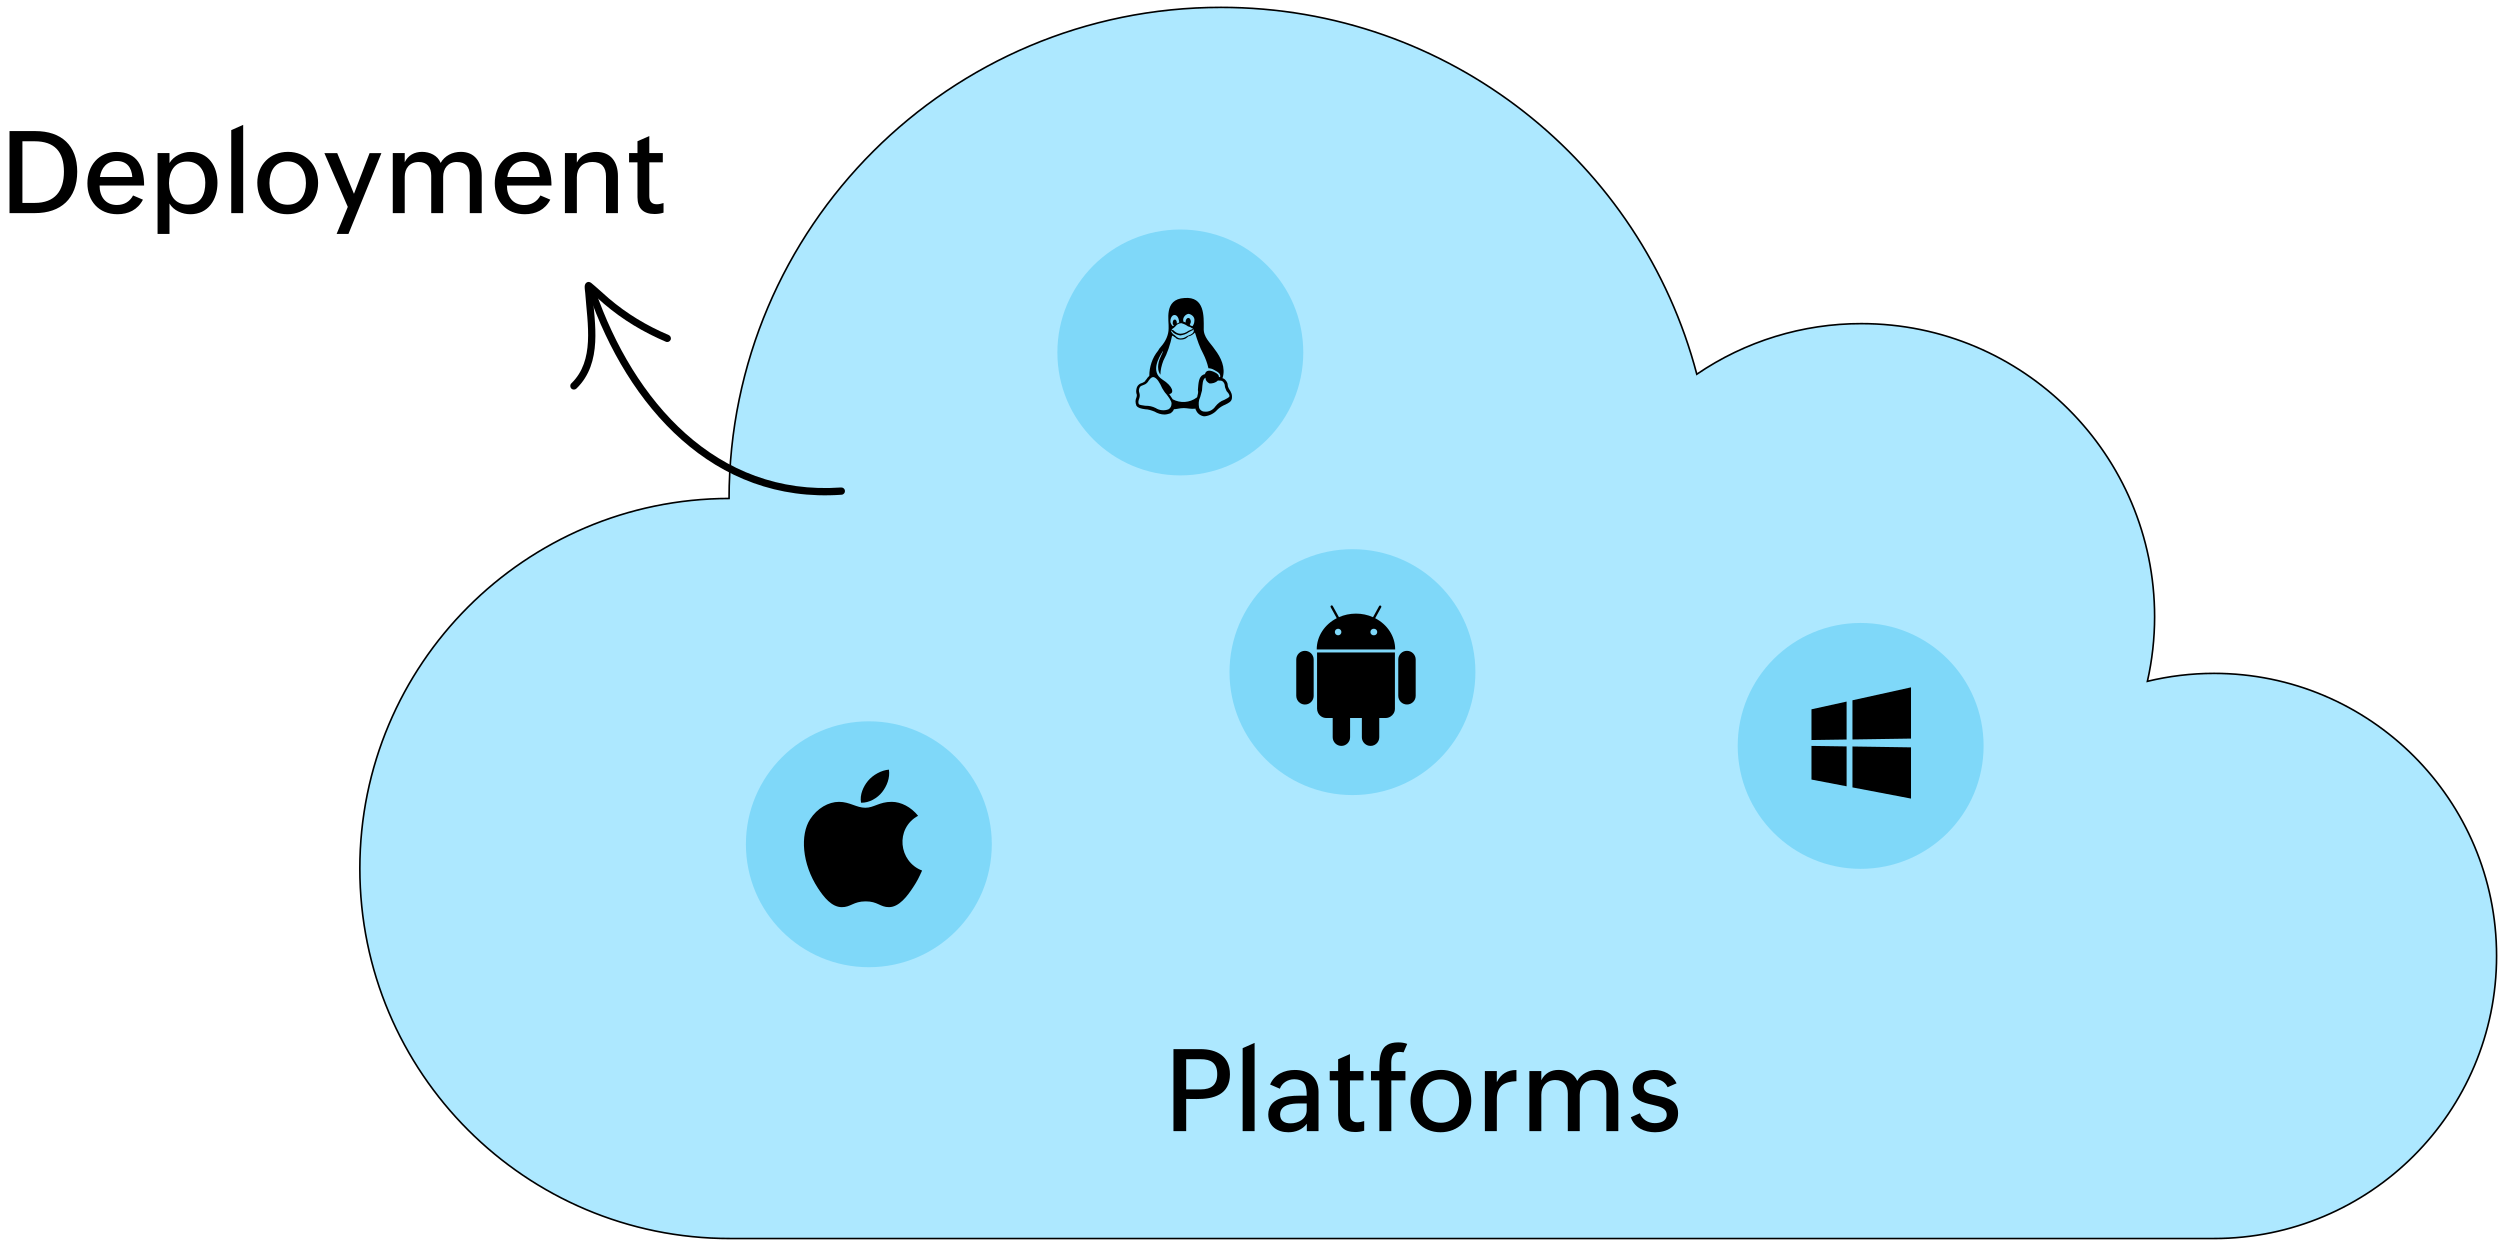 <svg width="305" height="152" viewBox="0 0 305 152" fill="none" xmlns="http://www.w3.org/2000/svg">
<path d="M270.108 82.152C267.308 82.152 264.589 82.492 261.983 83.121C262.566 80.539 262.861 77.9 262.863 75.253C262.863 55.498 246.848 39.483 227.093 39.483C219.929 39.473 212.929 41.624 207.009 45.655C200.259 19.9 176.827 0.9 148.956 0.9C115.846 0.9 88.998 27.714 88.944 60.812C64.058 60.866 43.9 81.056 43.9 105.956C43.9 130.888 64.112 151.1 89.044 151.1H270.108C289.147 151.1 304.582 135.665 304.582 116.626C304.582 97.587 289.147 82.152 270.108 82.152Z" fill="#ADE8FF" stroke="black" stroke-width="0.2"/>
<circle cx="144" cy="43" r="15" fill="#7FD8F9"/>
<path d="M149.929 47.429C149.857 47.286 149.786 47.143 149.786 47.001C149.786 46.715 149.643 46.501 149.429 46.286C149.357 46.215 149.214 46.143 149.143 46.143C149.571 44.858 148.929 43.572 148.214 42.643C147.643 41.786 146.786 41.143 146.857 40.001C146.857 38.643 147 36.143 144.5 36.358C141.929 36.501 142.643 39.143 142.571 40.072C142.571 40.858 142.214 41.643 141.643 42.286C141.5 42.429 141.357 42.643 141.286 42.786C140.571 43.643 140.214 44.786 140.214 45.858C140.071 46.001 139.929 46.143 139.857 46.286C139.786 46.358 139.714 46.429 139.714 46.501C139.643 46.572 139.5 46.643 139.357 46.715C139.071 46.786 138.857 46.929 138.714 47.215C138.643 47.429 138.571 47.715 138.643 48.001C138.714 48.143 138.714 48.286 138.643 48.501C138.5 48.786 138.5 49.143 138.643 49.501C138.857 49.786 139.214 49.858 139.714 49.929C140.071 49.929 140.5 50.072 140.857 50.215C141.214 50.429 141.643 50.572 142.071 50.572C142.286 50.572 142.571 50.501 142.786 50.429C143 50.286 143.143 50.143 143.214 49.929C143.5 49.929 143.929 49.786 144.429 49.786C144.857 49.786 145.286 49.929 145.857 49.858C145.857 49.929 145.857 50.001 145.929 50.072C146.071 50.429 146.429 50.715 146.857 50.786H147C147.571 50.715 148.143 50.429 148.5 50.001C148.786 49.715 149.143 49.501 149.5 49.358C149.929 49.143 150.214 49.001 150.286 48.643C150.357 48.143 150.214 47.858 149.929 47.429ZM145 38.286C145.429 38.358 145.786 38.715 145.714 39.143C145.714 39.358 145.643 39.572 145.5 39.786H145.429C145.286 39.715 145.214 39.715 145.143 39.643C145.214 39.572 145.214 39.429 145.286 39.286C145.286 39.001 145.143 38.786 145 38.786C144.786 38.786 144.643 39.001 144.643 39.286V39.358C144.571 39.286 144.429 39.286 144.357 39.215V39.143C144.286 38.786 144.571 38.358 145 38.286V38.286ZM144.786 39.715C144.857 39.786 145 39.858 145.071 39.858C145.143 39.858 145.286 39.929 145.357 40.001C145.5 40.072 145.643 40.143 145.643 40.358C145.643 40.572 145.429 40.786 145 40.929C144.857 41.001 144.786 41.001 144.714 41.072C144.5 41.215 144.286 41.286 144 41.286C143.786 41.286 143.571 41.143 143.429 41.001C143.357 40.929 143.286 40.858 143.143 40.786C143.071 40.715 142.929 40.572 142.857 40.358C142.857 40.286 142.929 40.215 143 40.143C143.214 40.001 143.286 39.929 143.357 39.858L143.429 39.786C143.571 39.572 143.857 39.429 144.143 39.429C144.357 39.501 144.571 39.572 144.786 39.715V39.715ZM143.286 38.429C143.571 38.429 143.786 38.715 143.857 39.215V39.358C143.786 39.358 143.643 39.429 143.571 39.501V39.358C143.571 39.143 143.429 38.929 143.286 39.001C143.143 39.001 143.071 39.215 143.071 39.429C143.071 39.572 143.143 39.643 143.214 39.715C143.214 39.715 143.143 39.786 143.071 39.786C142.929 39.643 142.786 39.429 142.786 39.215C142.786 38.786 143 38.429 143.286 38.429V38.429ZM142.571 49.929C142.071 50.143 141.429 50.072 141 49.786C140.571 49.572 140.214 49.501 139.714 49.501C139.357 49.429 139 49.429 138.929 49.286C138.857 49.143 138.857 48.929 139 48.572C139.071 48.358 139.071 48.143 139 47.929C138.929 47.715 138.929 47.572 139 47.358C139.071 47.143 139.214 47.072 139.429 47.001C139.643 46.929 139.786 46.858 139.929 46.715C140 46.643 140.071 46.572 140.143 46.429C140.357 46.143 140.5 46.001 140.714 46.001C141.143 46.072 141.5 46.715 141.786 47.358C141.929 47.572 142.071 47.858 142.286 48.072C142.571 48.429 142.929 48.929 142.929 49.215C142.929 49.572 142.786 49.786 142.571 49.929V49.929ZM146.071 48.358C146.071 48.429 146.071 48.429 146 48.501C145.143 49.143 144 49.215 143.071 48.715L142.643 48.072C143.286 48.001 143.143 47.143 141.786 46.286C140.357 45.358 141.357 43.643 141.857 42.858C141.929 42.786 141.929 42.858 141.643 43.429C141.429 43.858 141 44.929 141.571 45.715C141.571 45.143 141.714 44.572 141.929 44.001C142.429 43.072 142.786 42.001 143 40.929C143.071 41.001 143.071 41.001 143.143 41.001C143.214 41.072 143.286 41.143 143.357 41.143C143.5 41.358 143.786 41.429 144 41.429H144.071C144.357 41.429 144.643 41.358 144.857 41.143C144.929 41.072 145 41.001 145.143 41.001C145.357 40.929 145.571 40.786 145.786 40.572C146.071 41.501 146.357 42.358 146.786 43.143C147.071 43.715 147.286 44.286 147.429 44.929C147.643 44.929 147.929 45.001 148.143 45.143C148.714 45.429 148.929 45.643 148.857 46.001H148.714C148.714 45.786 148.571 45.572 148.071 45.358C147.571 45.143 147.143 45.143 147 45.643C146.929 45.643 146.857 45.715 146.786 45.715C146.214 46.001 146.214 46.786 146.143 47.572C146.214 47.858 146.143 48.072 146.071 48.358V48.358ZM149.357 48.786C148.929 48.929 148.571 49.215 148.286 49.572C148 50.001 147.5 50.286 146.929 50.215C146.643 50.215 146.357 50.001 146.286 49.715C146.214 49.286 146.214 48.858 146.429 48.429C146.5 48.143 146.571 47.929 146.643 47.643C146.714 46.786 146.714 46.286 147.071 46.072C147.071 46.429 147.286 46.643 147.571 46.786C147.929 46.786 148.286 46.715 148.571 46.429H148.714C148.929 46.429 149.071 46.429 149.214 46.572C149.357 46.715 149.429 46.929 149.429 47.072C149.429 47.286 149.571 47.501 149.643 47.715C150 48.072 150 48.286 150 48.358C149.929 48.501 149.643 48.643 149.357 48.786V48.786ZM142.929 40.215C142.857 40.215 142.857 40.215 142.857 40.286C142.857 40.286 142.857 40.358 142.929 40.358C143 40.358 143 40.429 143 40.429C143.214 40.715 143.571 40.858 144 40.929C144.357 40.858 144.714 40.786 145.071 40.501L145.5 40.286C145.571 40.286 145.571 40.215 145.571 40.215C145.571 40.143 145.571 40.143 145.5 40.143C145.357 40.215 145.143 40.286 145 40.358C144.714 40.572 144.357 40.715 144 40.715C143.643 40.715 143.357 40.501 143.143 40.286C143.071 40.286 143 40.215 142.929 40.215Z" fill="black"/>
<circle cx="106" cy="103" r="15" fill="#7FD8F9"/>
<g clip-path="url(#clip0_190_2415)">
<path d="M112.495 106.206C112.101 107.079 111.912 107.47 111.406 108.241C110.699 109.318 109.7 110.663 108.465 110.672C107.366 110.681 107.083 109.955 105.592 109.967C104.101 109.975 103.791 110.685 102.691 110.674C101.456 110.663 100.51 109.452 99.802 108.376C97.822 105.36 97.613 101.824 98.837 99.943C99.703 98.609 101.073 97.826 102.359 97.826C103.669 97.826 104.493 98.546 105.576 98.546C106.627 98.546 107.267 97.824 108.783 97.824C109.928 97.824 111.14 98.449 112.006 99.526C109.173 101.078 109.634 105.124 112.495 106.206V106.206ZM107.633 96.62C108.184 95.913 108.602 94.915 108.45 93.897C107.551 93.958 106.499 94.532 105.885 95.276C105.328 95.953 104.867 96.959 105.047 97.932C106.028 97.964 107.043 97.379 107.633 96.62V96.62Z" fill="black"/>
</g>
<circle cx="165" cy="82" r="15" fill="#7FD8F9"/>
<g clip-path="url(#clip1_190_2415)">
<path fill-rule="evenodd" clip-rule="evenodd" d="M167.773 75.424L168.514 74.075C168.528 74.041 168.529 74.004 168.517 73.97C168.504 73.935 168.48 73.907 168.448 73.889C168.417 73.872 168.379 73.867 168.344 73.875C168.309 73.884 168.278 73.905 168.257 73.934L167.508 75.297C166.852 75.008 166.143 74.86 165.427 74.862C164.682 74.862 163.978 75.017 163.349 75.296L162.598 73.934C162.589 73.917 162.576 73.902 162.561 73.89C162.547 73.878 162.529 73.869 162.511 73.864C162.492 73.858 162.473 73.856 162.454 73.858C162.435 73.86 162.416 73.866 162.399 73.875C162.382 73.884 162.367 73.897 162.355 73.911C162.342 73.926 162.333 73.944 162.328 73.962C162.322 73.981 162.32 74 162.323 74.019C162.325 74.038 162.331 74.057 162.34 74.074L163.082 75.421C161.625 76.171 160.639 77.596 160.64 79.233L170.211 79.232C170.211 77.595 169.229 76.172 167.773 75.423V75.424ZM163.249 77.507C163.196 77.507 163.144 77.496 163.095 77.476C163.047 77.456 163.003 77.427 162.966 77.389C162.929 77.352 162.899 77.308 162.879 77.259C162.859 77.211 162.849 77.159 162.849 77.106C162.849 77.054 162.859 77.002 162.879 76.953C162.9 76.904 162.929 76.86 162.966 76.823C163.003 76.786 163.048 76.757 163.096 76.737C163.145 76.717 163.197 76.706 163.249 76.706C163.356 76.706 163.458 76.749 163.533 76.824C163.608 76.899 163.65 77.001 163.65 77.107C163.65 77.213 163.608 77.315 163.533 77.39C163.458 77.466 163.356 77.508 163.249 77.508L163.249 77.507ZM170.179 79.6L170.18 86.468C170.18 86.88 169.956 87.236 169.625 87.433C169.45 87.539 169.25 87.596 169.046 87.596L168.271 87.597V89.941C168.271 90.098 168.236 90.254 168.168 90.396C168.101 90.538 168.002 90.663 167.88 90.763C167.758 90.862 167.615 90.933 167.462 90.97C167.309 91.007 167.149 91.01 166.995 90.978C166.756 90.929 166.541 90.799 166.387 90.61C166.232 90.422 166.147 90.185 166.147 89.942V87.597H164.711V89.942C164.71 90.222 164.598 90.492 164.399 90.69C164.2 90.889 163.931 91 163.65 91C163.369 91 163.099 90.888 162.901 90.69C162.702 90.492 162.589 90.222 162.589 89.942V87.597H161.816C161.37 87.597 160.987 87.34 160.803 86.966C160.725 86.812 160.683 86.641 160.682 86.468L160.681 79.603L170.179 79.6ZM159.205 79.403C159.792 79.403 160.268 79.877 160.268 80.461V84.892C160.268 85.084 160.216 85.272 160.117 85.436C160.019 85.6 159.877 85.735 159.708 85.826C159.539 85.916 159.349 85.959 159.158 85.95C158.966 85.941 158.781 85.881 158.621 85.775C158.474 85.679 158.354 85.548 158.27 85.394C158.187 85.24 158.143 85.067 158.143 84.892L158.143 80.46C158.143 79.877 158.618 79.402 159.205 79.402V79.403ZM171.651 79.402C172.237 79.402 172.714 79.875 172.714 80.46V84.89C172.714 85.476 172.238 85.949 171.652 85.949C171.065 85.949 170.589 85.476 170.589 84.89V80.459C170.589 79.874 171.064 79.4 171.65 79.401L171.651 79.402ZM167.605 76.707C167.66 76.705 167.714 76.713 167.764 76.732C167.815 76.751 167.861 76.78 167.9 76.817C167.94 76.855 167.971 76.9 167.992 76.95C168.013 76.999 168.024 77.053 168.024 77.107C168.024 77.161 168.013 77.215 167.992 77.264C167.971 77.314 167.94 77.359 167.9 77.397C167.861 77.434 167.815 77.463 167.764 77.482C167.714 77.501 167.66 77.509 167.605 77.507C167.551 77.509 167.497 77.501 167.447 77.482C167.396 77.463 167.35 77.434 167.31 77.397C167.271 77.359 167.24 77.314 167.219 77.264C167.198 77.215 167.187 77.161 167.187 77.107C167.187 77.053 167.198 76.999 167.219 76.95C167.24 76.9 167.271 76.855 167.31 76.817C167.35 76.78 167.396 76.751 167.447 76.732C167.497 76.713 167.551 76.705 167.605 76.707V76.707Z" fill="black"/>
</g>
<circle cx="227" cy="91" r="15" fill="#7FD8F9"/>
<path d="M221 90.285V86.535L225.286 85.592V90.221L221 90.285ZM233.143 83.856V90.106L226 90.214V85.435L233.143 83.856ZM221 90.999L225.286 91.064V95.928L221 95.106V90.999ZM233.143 91.178V97.428L226 96.064V91.071L233.143 91.178Z" fill="black"/>
<path fill-rule="evenodd" clip-rule="evenodd" d="M102.612 59.472C87.377 60.562 77.295 48.895 72.624 35.427C72.543 35.196 72.29 35.073 72.059 35.153C71.828 35.234 71.704 35.487 71.785 35.718C76.586 49.563 87.014 61.478 102.676 60.358C102.92 60.341 103.104 60.128 103.086 59.883C103.069 59.639 102.857 59.455 102.612 59.472Z" fill="black"/>
<path fill-rule="evenodd" clip-rule="evenodd" d="M72.292 35.825C72.877 36.342 73.604 36.997 73.689 37.069C75.983 39.02 78.457 40.511 81.234 41.692C81.46 41.788 81.721 41.682 81.817 41.457C81.913 41.232 81.808 40.971 81.582 40.874C78.888 39.73 76.489 38.285 74.264 36.392C74.134 36.282 72.501 34.807 72.148 34.534C72.004 34.421 71.888 34.402 71.859 34.4C71.712 34.384 71.609 34.435 71.539 34.49C71.459 34.552 71.354 34.687 71.333 34.907C71.313 35.137 71.388 35.623 71.397 35.747C71.527 37.622 71.835 39.702 71.729 41.681C71.628 43.568 71.149 45.366 69.706 46.768C69.53 46.939 69.527 47.22 69.697 47.396C69.868 47.572 70.15 47.575 70.326 47.405C71.939 45.837 72.503 43.838 72.616 41.729C72.721 39.762 72.43 37.697 72.292 35.825Z" fill="black"/>
<path d="M1.162 26H4.272C7.417 26 9.42 24.223 9.42 20.948C9.42 17.763 7.52 15.992 4.3 15.992H1.162V26ZM2.734 24.756V17.236H4.218C6.651 17.236 7.8 18.508 7.8 20.935C7.8 23.286 6.72 24.756 4.231 24.756H2.734ZM16.235 23.847C15.846 24.585 15.162 25.009 14.267 25.009C12.865 25.009 12.148 23.983 12.148 22.637H17.582C17.582 20.354 16.769 18.535 14.205 18.535C12.045 18.535 10.664 20.21 10.664 22.363C10.664 24.496 12.024 26.137 14.335 26.137C15.648 26.137 16.796 25.604 17.439 24.359L16.235 23.847ZM12.188 21.598C12.352 20.497 13.016 19.643 14.26 19.643C15.449 19.643 16.064 20.415 16.14 21.598H12.188ZM19.223 28.536H20.679V24.824C21.171 25.699 22.258 26.137 23.222 26.137C25.389 26.137 26.53 24.373 26.53 22.309C26.53 20.312 25.464 18.535 23.222 18.535C22.271 18.535 21.171 19.041 20.679 19.889V18.672H19.223V28.536ZM22.907 24.961C21.369 24.961 20.617 23.84 20.617 22.35C20.617 20.955 21.287 19.711 22.825 19.711C24.37 19.711 25.047 20.955 25.047 22.288C25.047 23.724 24.527 24.961 22.907 24.961ZM28.212 26H29.668V15.233L28.212 15.876V26ZM35.055 26.137C37.249 26.137 38.808 24.544 38.808 22.322C38.808 20.176 37.358 18.528 35.137 18.528C32.942 18.528 31.391 20.135 31.391 22.281C31.391 24.489 32.826 26.137 35.055 26.137ZM35.102 24.975C33.571 24.975 32.874 23.806 32.874 22.336C32.874 20.948 33.496 19.69 35.075 19.69C36.627 19.69 37.324 20.914 37.324 22.343C37.324 23.717 36.682 24.975 35.102 24.975ZM41.07 28.536H42.513L46.532 18.679H45.09L43.183 23.648L41.139 18.679H39.573L42.431 25.241L41.07 28.536ZM47.92 26H49.376V21.57C49.376 20.559 49.964 19.766 51.092 19.766C52.097 19.766 52.609 20.388 52.609 21.427V26H54.065V21.57C54.065 20.559 54.66 19.766 55.727 19.766C56.813 19.766 57.312 20.374 57.312 21.427V26H58.769V21.399C58.769 19.766 57.914 18.528 56.232 18.528C55.193 18.528 54.25 19 53.758 19.875C53.395 18.952 52.425 18.528 51.488 18.528C50.565 18.528 49.793 18.939 49.376 19.793V18.672H47.92V26ZM65.933 23.847C65.543 24.585 64.859 25.009 63.964 25.009C62.562 25.009 61.845 23.983 61.845 22.637H67.279C67.279 20.354 66.466 18.535 63.902 18.535C61.742 18.535 60.361 20.21 60.361 22.363C60.361 24.496 61.722 26.137 64.032 26.137C65.345 26.137 66.493 25.604 67.136 24.359L65.933 23.847ZM61.886 21.598C62.05 20.497 62.713 19.643 63.957 19.643C65.147 19.643 65.762 20.415 65.837 21.598H61.886ZM68.92 26H70.376V21.625C70.376 20.477 71.094 19.759 72.276 19.759C73.397 19.759 73.931 20.401 73.931 21.529V26H75.387V21.488C75.387 19.8 74.553 18.535 72.775 18.535C71.784 18.535 70.814 18.925 70.376 19.834V18.672H68.92V26ZM80.951 24.77C80.664 24.865 80.377 24.92 80.131 24.92C79.447 24.92 79.215 24.503 79.215 23.915V19.807H80.862V18.672H79.215V16.601L77.772 17.23V18.672H76.747V19.807H77.772V24.052C77.772 25.439 78.497 26.109 79.857 26.109C80.247 26.109 80.603 26.055 80.951 25.945V24.77Z" fill="black"/>
<path d="M143.162 138H144.714V134.069L145.965 134.083C148.084 134.104 150.053 133.536 150.053 131.068C150.053 128.84 148.439 127.992 146.437 127.992H143.162V138ZM144.714 132.907V129.223H146.484C147.722 129.223 148.501 129.681 148.501 131.041C148.501 132.354 147.776 132.907 146.484 132.907H144.714ZM151.604 138H153.061V127.233L151.604 127.876V138ZM159.432 138H160.86V133.208C160.86 131.451 159.671 130.535 157.976 130.535C156.69 130.535 155.48 131.062 154.954 132.312L156.144 132.825C156.396 132.114 157.128 131.67 157.866 131.67C159.24 131.67 159.418 132.497 159.418 133.673H158.509C156.834 133.673 154.729 134.015 154.729 135.97C154.729 137.398 155.836 138.137 157.176 138.137C158.058 138.137 158.892 137.822 159.432 137.091V138ZM159.418 134.623V135.437C159.418 136.517 158.399 137.05 157.442 137.05C156.69 137.05 156.171 136.729 156.171 135.983C156.171 134.746 157.613 134.623 158.495 134.623H159.418ZM166.432 136.77C166.145 136.865 165.857 136.92 165.611 136.92C164.928 136.92 164.695 136.503 164.695 135.915V131.807H166.343V130.672H164.695V128.601L163.253 129.229V130.672H162.228V131.807H163.253V136.052C163.253 137.439 163.978 138.109 165.338 138.109C165.728 138.109 166.083 138.055 166.432 137.945V136.77ZM168.284 138H169.74V131.807H171.463V130.672H169.733V129.633C169.733 128.936 169.938 128.334 170.745 128.334C170.909 128.334 171.073 128.361 171.237 128.389L171.682 127.356C171.347 127.227 170.984 127.172 170.581 127.172C168.325 127.172 168.284 128.867 168.284 130.672H167.259V131.807H168.284V138ZM175.742 138.137C177.937 138.137 179.495 136.544 179.495 134.322C179.495 132.176 178.046 130.528 175.824 130.528C173.63 130.528 172.078 132.135 172.078 134.281C172.078 136.489 173.514 138.137 175.742 138.137ZM175.79 136.975C174.259 136.975 173.562 135.806 173.562 134.336C173.562 132.948 174.184 131.69 175.763 131.69C177.314 131.69 178.012 132.914 178.012 134.343C178.012 135.717 177.369 136.975 175.79 136.975ZM181.156 138H182.612V134.09C182.612 132.477 183.508 131.957 185.005 131.902V130.542C183.884 130.542 183.132 131.014 182.612 132.019V130.672H181.156V138ZM186.584 138H188.04V133.57C188.04 132.559 188.628 131.766 189.756 131.766C190.761 131.766 191.273 132.388 191.273 133.427V138H192.729V133.57C192.729 132.559 193.324 131.766 194.391 131.766C195.478 131.766 195.977 132.374 195.977 133.427V138H197.433V133.399C197.433 131.766 196.578 130.528 194.896 130.528C193.857 130.528 192.914 131 192.422 131.875C192.06 130.952 191.089 130.528 190.152 130.528C189.229 130.528 188.457 130.938 188.04 131.793V130.672H186.584V138ZM198.957 136.305C199.395 137.576 200.611 138.137 201.917 138.137C203.346 138.137 204.727 137.467 204.727 135.819C204.727 134.206 203.394 133.926 202.231 133.687C201.336 133.502 200.536 133.338 200.536 132.593C200.536 131.909 201.22 131.649 201.835 131.649C202.512 131.649 203.141 131.964 203.448 132.641L204.542 132.162C204.029 131.068 202.97 130.535 201.794 130.535C200.557 130.535 199.189 131.28 199.189 132.668C199.189 134.233 200.461 134.527 201.555 134.78C202.512 134.999 203.339 135.19 203.339 136.011C203.339 136.797 202.58 137.022 201.869 137.022C201.076 137.022 200.338 136.578 200.064 135.819L198.957 136.305Z" fill="black"/>
<defs>
<clipPath id="clip0_190_2415">
<rect width="17.143" height="17.143" fill="white" transform="translate(96.714 93.714)"/>
</clipPath>
<clipPath id="clip1_190_2415">
<rect width="17.143" height="17.143" fill="white" transform="translate(156.857 73.857)"/>
</clipPath>
</defs>
</svg>

